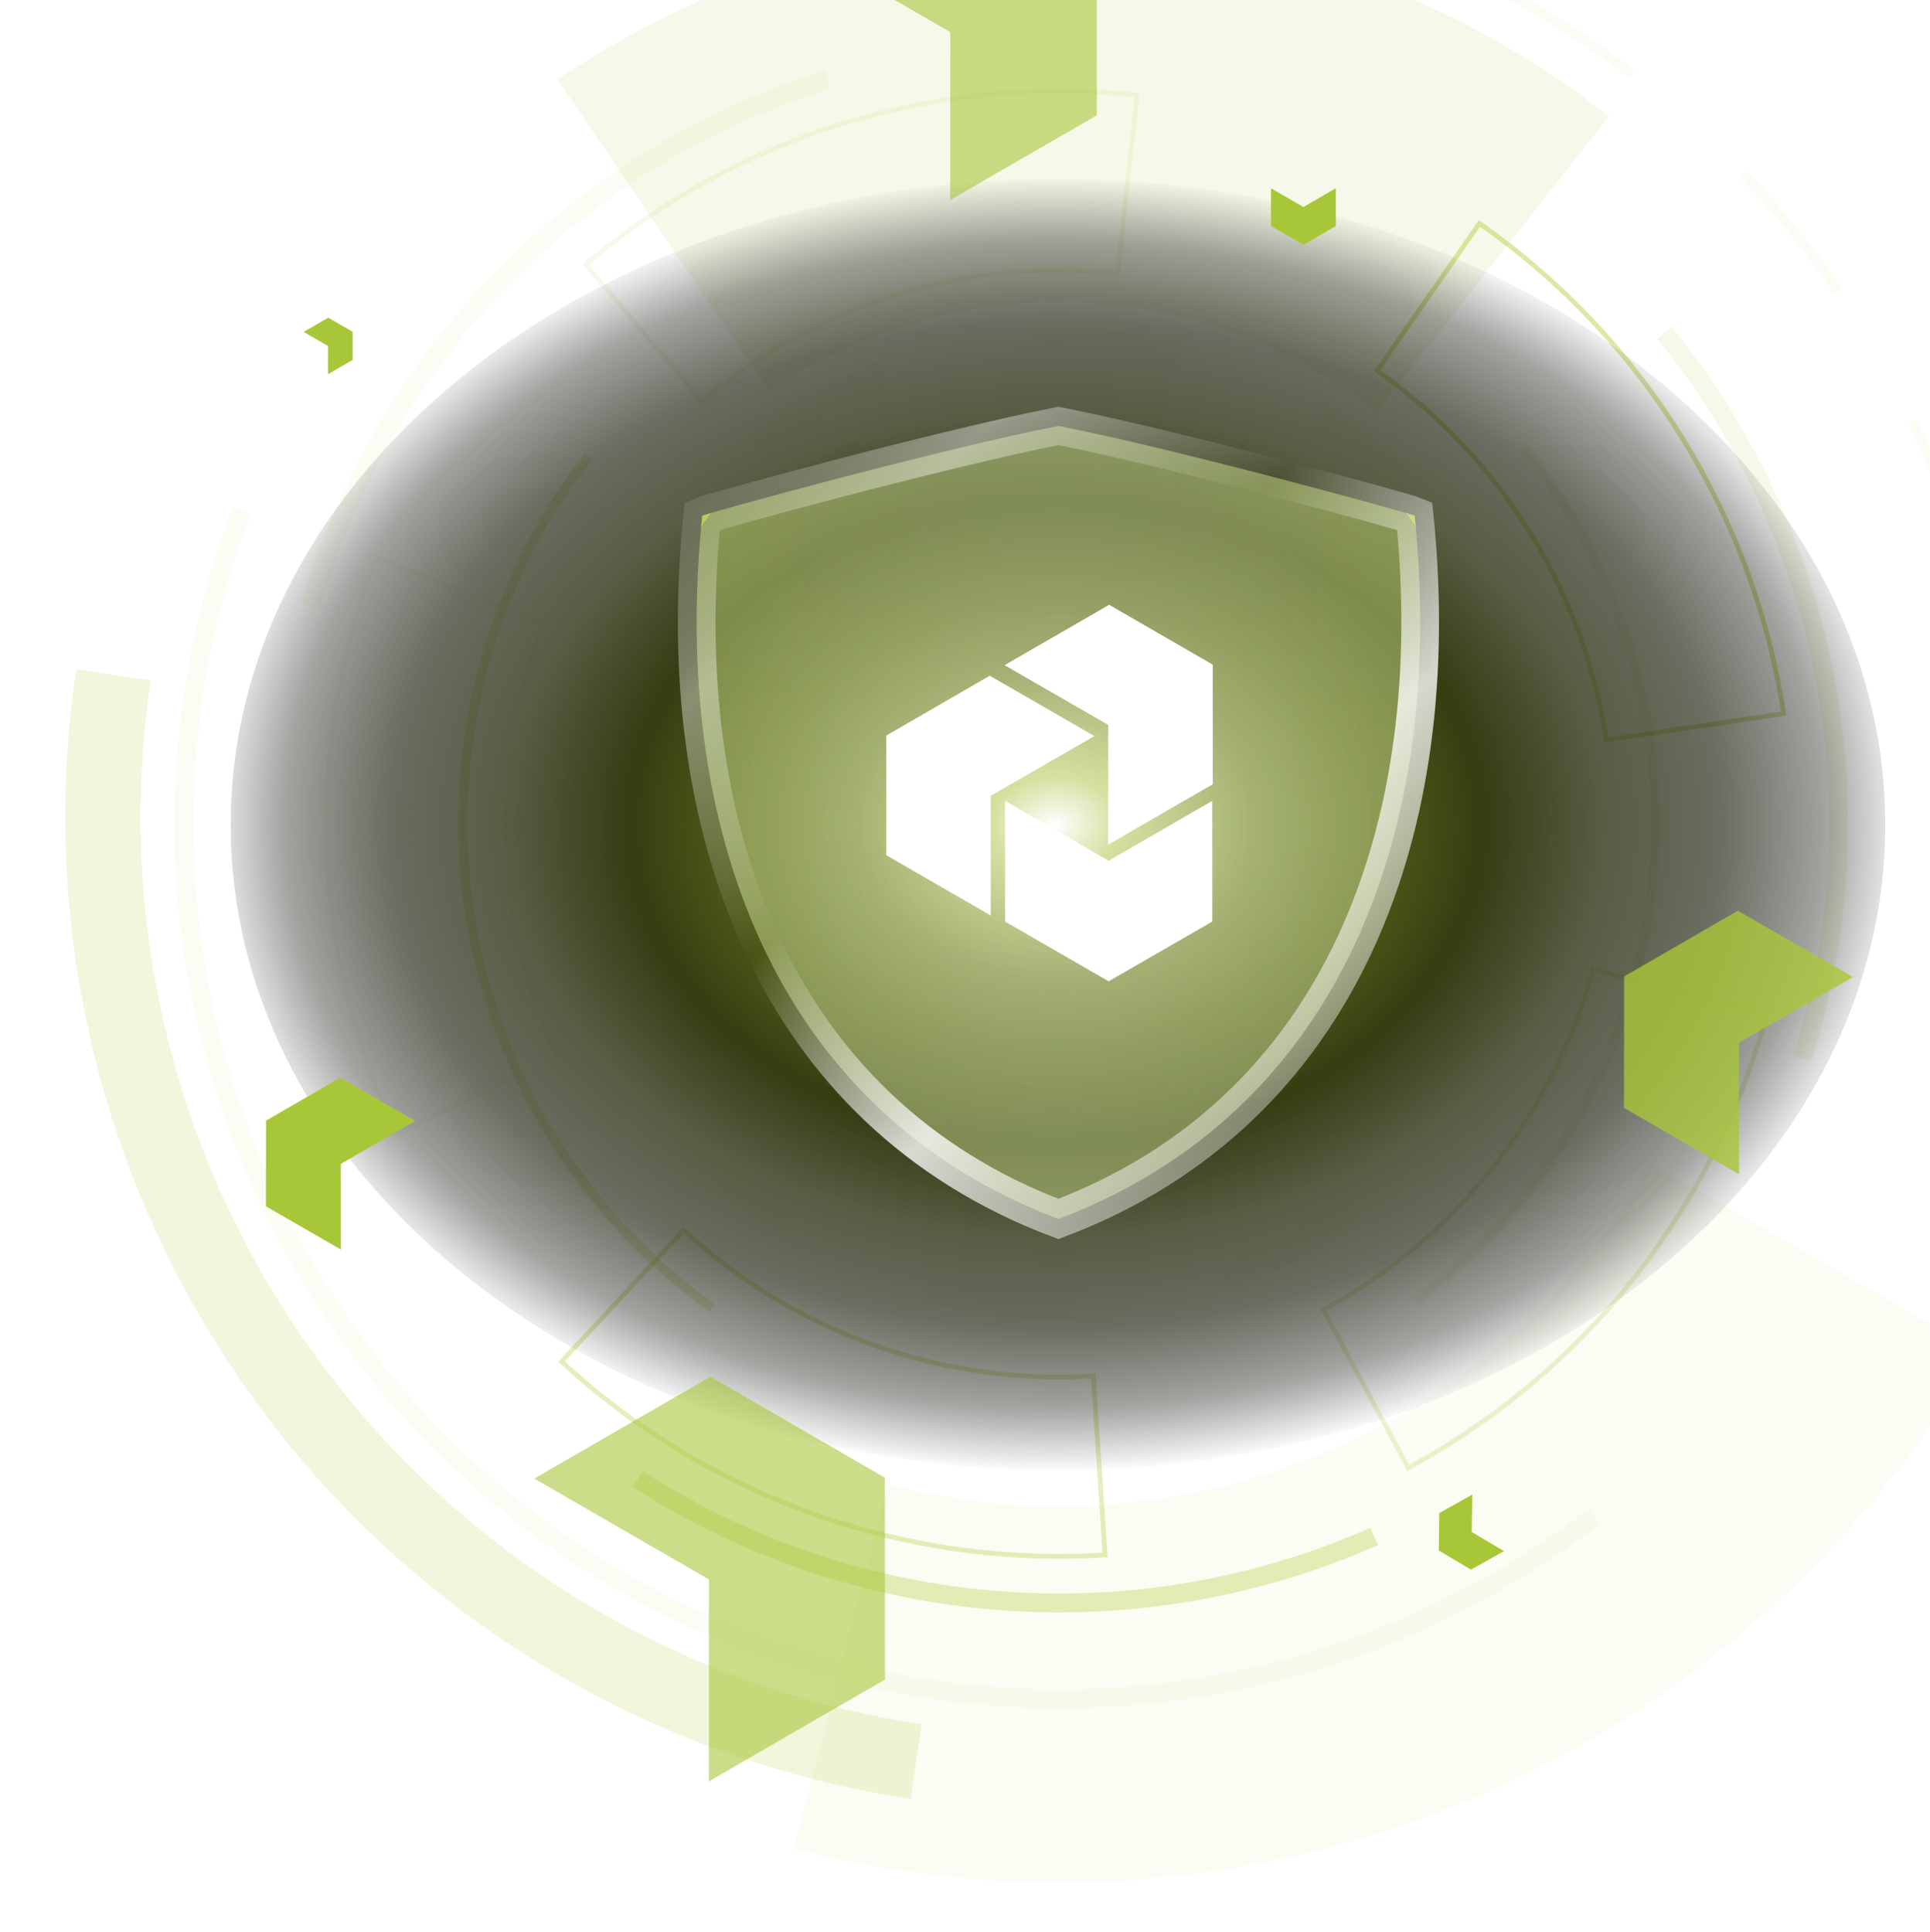 <svg width="820" height="821" viewBox="0 0 820 821" fill="none" xmlns="http://www.w3.org/2000/svg">
<path d="M281.839 99.964C334.281 64.374 396.684 46.385 460.024 48.598C523.363 50.811 584.358 73.112 634.188 112.275" stroke="#A7C520" stroke-opacity="0.1" stroke-width="160"/>
<path d="M770.833 534.299C730.463 604.576 668.136 659.654 593.426 691.07C518.717 722.487 435.758 728.505 357.297 708.198" stroke="#A7C520" stroke-opacity="0.05" stroke-width="160"/>
<path d="M483.138 40.415L474.786 116.147C443.221 112.801 411.303 115.88 380.954 125.201C350.605 134.523 322.462 149.891 298.217 170.378L248.795 112.392C280.95 85.163 318.3 64.742 358.584 52.369C398.869 39.996 441.243 35.931 483.138 40.415Z" stroke="#A7C520" stroke-opacity="0.1" stroke-width="2"/>
<path d="M649.819 226.007C633.079 199.031 611.053 175.726 585.069 157.495L628.565 94.94C663.082 119.105 692.338 150.027 714.557 185.835C736.777 221.643 751.495 261.586 757.822 303.243L682.459 314.443C677.66 283.067 666.558 252.983 649.819 226.007Z" stroke="#A7C520" stroke-opacity="0.4" stroke-width="2"/>
<path d="M634.384 495.959C654.089 471.067 668.547 442.445 676.891 411.82L750.487 431.536C739.453 472.201 720.278 510.206 694.122 543.248C667.966 576.291 635.376 603.676 598.33 623.75L562.248 556.645C590.14 541.494 614.679 520.852 634.384 495.959Z" stroke="#A7C520" stroke-opacity="0.2" stroke-width="2"/>
<path d="M238.567 578.553L290.486 522.791C313.808 544.321 341.25 560.91 371.161 571.553C401.072 582.197 432.824 586.673 464.505 584.715L469.528 660.74C427.476 663.383 385.321 657.462 345.618 643.334C305.915 629.206 269.497 607.166 238.567 578.553Z" stroke="#A7C520" stroke-opacity="0.3" stroke-width="2"/>
<path d="M159.888 236.969L230.791 264.857C219.299 294.444 213.914 326.055 214.965 357.786C216.017 389.516 223.482 420.702 236.907 449.464L168.004 481.983C150.143 443.821 140.212 402.427 138.817 360.308C137.422 318.19 144.592 276.23 159.888 236.969Z" stroke="#A7C520" stroke-opacity="0.05" stroke-width="2"/>
<path d="M389.21 748.533C336.5 740.604 285.867 722.37 240.204 694.872C194.54 667.375 154.74 631.153 123.075 588.274C91.41 545.395 68.501 496.699 55.655 444.966C42.809 393.234 40.279 339.477 48.209 286.767" stroke="#A7C520" stroke-opacity="0.15" stroke-width="32"/>
<path d="M569.154 182.746C591.118 198.393 609.785 218.214 624.09 241.076C638.394 263.937 648.055 289.393 652.521 315.988C656.988 342.584 656.172 369.798 650.121 396.079C644.07 422.359 632.902 447.19 617.254 469.154C601.607 491.118 581.786 509.785 558.924 524.09C536.063 538.394 510.607 548.055 484.012 552.521C457.416 556.988 430.202 556.172 403.921 550.121C377.641 544.07 352.81 532.902 330.846 517.254C308.882 501.607 290.215 481.786 275.91 458.924C261.606 436.063 251.945 410.607 247.479 384.012C243.012 357.416 243.828 330.201 249.879 303.921C255.93 277.641 267.098 252.81 282.746 230.846C298.393 208.882 318.214 190.215 341.076 175.91C363.938 161.606 389.393 151.945 415.988 147.479C442.584 143.012 469.799 143.828 496.079 149.879C522.359 155.93 547.19 167.098 569.154 182.746L569.154 182.746Z" stroke="#A7C520" stroke-opacity="0.03" stroke-width="12" stroke-dasharray="64 64"/>
<path d="M528.556 238.753C543.112 249.123 555.482 262.258 564.962 277.408C574.441 292.559 580.843 309.428 583.803 327.053C586.763 344.678 586.223 362.713 582.213 380.129C578.203 397.545 570.802 414 560.432 428.556C550.062 443.112 536.927 455.482 521.777 464.962C506.626 474.441 489.757 480.844 472.132 483.803C454.507 486.763 436.472 486.223 419.056 482.213C401.64 478.203 385.184 470.802 370.629 460.432C356.073 450.062 343.703 436.927 334.223 421.777C324.744 406.626 318.341 389.757 315.381 372.132C312.422 354.507 312.962 336.472 316.972 319.056C320.982 301.64 328.383 285.184 338.753 270.629C349.123 256.073 362.258 243.703 377.408 234.223C392.559 224.744 409.428 218.341 427.053 215.381C444.678 212.422 462.713 212.962 480.129 216.972C497.545 220.982 514 228.383 528.556 238.753L528.556 238.753Z" stroke="#A7C520" stroke-opacity="0.05" stroke-width="8" stroke-dasharray="128 128"/>
<path d="M512.509 262.256C524.032 270.465 533.825 280.863 541.329 292.857C548.833 304.85 553.902 318.204 556.245 332.157C558.588 346.109 558.16 360.386 554.986 374.173C551.811 387.96 545.952 400.987 537.743 412.509C529.534 424.032 519.136 433.825 507.143 441.329C495.149 448.833 481.795 453.902 467.843 456.245C453.89 458.588 439.613 458.16 425.826 454.986C412.039 451.811 399.012 445.952 387.49 437.743C375.967 429.534 366.174 419.136 358.67 407.143C351.166 395.149 346.098 381.795 343.754 367.843C341.411 353.89 341.839 339.613 345.014 325.826C348.188 312.039 354.047 299.012 362.256 287.49C370.465 275.967 380.863 266.174 392.857 258.67C404.85 251.166 418.204 246.098 432.157 243.754C446.109 241.411 460.386 241.839 474.173 245.014C487.96 248.188 500.987 254.047 512.509 262.256L512.509 262.256Z" stroke="#A7C520" stroke-opacity="0.1" stroke-width="2"/>
<path d="M544.577 217.244C562.011 229.664 576.828 245.396 588.181 263.543C599.535 281.689 607.204 301.894 610.749 323.004C614.294 344.113 613.647 365.715 608.844 386.574C604.041 407.434 595.176 427.143 582.756 444.577C570.336 462.011 554.604 476.828 536.457 488.181C518.311 499.535 498.106 507.204 476.996 510.749C455.887 514.294 434.285 513.647 413.426 508.844C392.566 504.041 372.856 495.176 355.423 482.756C337.989 470.336 323.172 454.604 311.818 436.457C300.465 418.311 292.796 398.106 289.251 376.996C285.706 355.887 286.353 334.285 291.156 313.425C295.959 292.566 304.824 272.856 317.244 255.423C329.664 237.989 345.396 223.172 363.543 211.818C381.689 200.465 401.894 192.796 423.004 189.251C444.113 185.706 465.715 186.353 486.575 191.156C507.434 195.959 527.144 204.824 544.577 217.244L544.577 217.244Z" stroke="#A7C520" stroke-opacity="0.1" stroke-width="2"/>
<path d="M677.417 644.241C613.233 693.848 534.59 721.108 453.474 721.866C372.357 722.623 293.218 696.837 228.119 648.438C163.02 600.039 115.532 531.681 92.893 453.784C70.254 375.887 73.706 292.725 102.724 216.973" stroke="#A7C520" stroke-opacity="0.05" stroke-width="8"/>
<path d="M583.822 652.915C533.721 675.049 478.912 684.41 424.304 680.16C369.696 675.91 316.995 658.181 270.922 628.562" stroke="#A7C520" stroke-opacity="0.3" stroke-width="8"/>
<path d="M131.958 257.723C147.22 205.12 175.292 157.123 213.659 118.033C252.026 78.943 299.489 49.979 351.798 33.737" stroke="#A7C520" stroke-opacity="0.05" stroke-width="8"/>
<path d="M707.253 141.465C741.744 184.014 765.143 234.454 775.354 288.266C785.564 342.079 782.268 397.584 765.759 449.809" stroke="#A7C520" stroke-opacity="0.1" stroke-width="8"/>
<path d="M646.71 189.805C668.229 216.351 684.164 246.97 693.559 279.826C702.955 312.681 705.617 347.096 701.387 381.006C697.156 414.915 686.12 447.621 668.94 477.161C651.76 506.701 628.79 532.467 601.409 552.912" stroke="#A7C520" stroke-opacity="0.1" stroke-width="4"/>
<path d="M302.73 555.939C274.941 536.051 251.456 510.755 233.682 481.569C215.909 452.382 204.213 419.906 199.298 386.088C194.383 352.271 196.35 317.809 205.079 284.771C213.809 251.732 229.122 220.797 250.1 193.821" stroke="#A7C520" stroke-opacity="0.2" stroke-width="4"/>
<path d="M269.521 349.593C269.521 316.693 278.493 284.416 295.473 256.237C312.452 228.057 336.796 205.042 365.883 189.669" stroke="#A7C520" stroke-opacity="0.1" stroke-width="8"/>
<path d="M555.998 224.609C578.804 243.888 595.92 269.022 605.504 297.305C615.088 325.589 616.777 355.95 610.389 385.122" stroke="#A7C520" stroke-opacity="0.1" stroke-width="8"/>
<path d="M518.911 -44.855C582.043 -33.892 641.621 -7.934 692.638 30.835C743.656 69.604 784.622 120.052 812.095 177.941C839.568 235.829 852.745 299.466 850.519 363.504C848.292 427.542 830.727 490.111 799.3 545.951" stroke="#A7C520" stroke-opacity="0.05" stroke-width="4" stroke-dasharray="64 64"/>
<circle cx="449.5" cy="349.5" r="333.5" fill="url(#paint0_radial_113_809)"/>
<path style="mix-blend-mode:screen" d="M449.496 625C255.374 625 98 502.1 98 350.5C98 198.9 255.376 76 449.496 76C643.617 76 801 198.9 801 350.5C801 502.1 643.629 625 449.496 625Z" fill="url(#paint1_radial_113_809)"/>
<path d="M298.36 219.162C301.651 217.753 397.682 191.274 449.693 181C501.705 191.274 597.735 217.753 601.026 219.162C614.543 350.968 570.739 472.206 449.673 518C328.607 472.206 284.844 350.968 298.36 219.162Z" fill="white" fill-opacity="0.2"/>
<path d="M298.36 219.162C301.651 217.753 397.682 191.274 449.693 181C501.705 191.274 597.735 217.753 601.026 219.162C614.543 350.968 570.739 472.206 449.673 518C328.607 472.206 284.844 350.968 298.36 219.162Z" fill="url(#paint2_radial_113_809)"/>
<path d="M298.36 219.162C301.651 217.753 397.682 191.274 449.693 181C501.705 191.274 597.735 217.753 601.026 219.162C614.543 350.968 570.739 472.206 449.673 518C328.607 472.206 284.844 350.968 298.36 219.162Z" stroke="url(#paint3_linear_113_809)" stroke-width="16"/>
<g filter="url(#filter0_d_113_809)">
<path d="M471.035 361.752L427.019 336.302V387.606L471.035 413L515.066 387.606V336.302L471.035 361.752Z" fill="white" style="mix-blend-mode:soft-light"/>
<path d="M471.245 253L426.81 278.659L470.868 304.053L470.84 354.91L515.276 329.251L515.248 278.436L471.245 253Z" fill="white" style="mix-blend-mode:soft-light"/>
<path d="M376.539 308.561L376.511 359.39L420.946 385.036L420.919 334.192L464.977 308.784L420.528 283.139L376.539 308.561Z" fill="white" style="mix-blend-mode:soft-light"/>
</g>
<g filter="url(#filter1_f_113_809)">
<path d="M113.02 476.21L113 512.62L144.83 530.99L144.81 494.57L176.37 476.37L144.53 458L113.02 476.21Z" fill="#A7C739"/>
</g>
<g filter="url(#filter2_f_113_809)">
<path d="M139.465 135L129 141.043L139.376 147.023L139.369 159L149.834 152.957L149.827 140.99L139.465 135Z" fill="#A7C739"/>
</g>
<g filter="url(#filter3_f_113_809)">
<path d="M625.295 651.022L625.496 635.113L611.497 642.972L611.311 658.873L624.985 666.997L638.984 659.138L625.295 651.022Z" fill="#A7C739"/>
</g>
<g filter="url(#filter4_f_113_809)">
<path d="M690.031 414.942L690 470.812L738.842 499L738.811 443.115L787.239 415.188L738.381 387L690.031 414.942Z" fill="#A7C739" fill-opacity="0.8"/>
</g>
<g filter="url(#filter5_f_113_809)">
<path d="M553.774 87.964L540 80V96.054L553.774 104L567.552 96.054V80L553.774 87.964Z" fill="#A7C739"/>
</g>
<g filter="url(#filter6_f_113_809)">
<path d="M404.284 -58L342 -21.995L403.755 13.637L403.716 85L466 48.995L465.961 -22.309L404.284 -58Z" fill="#A7C739" fill-opacity="0.6"/>
</g>
<g filter="url(#filter7_f_113_809)">
<path d="M301.841 585L227 628.306L301.206 671.165L301.159 757L376 713.694L375.953 627.929L301.841 585Z" fill="#A7C739" fill-opacity="0.6"/>
</g>
<defs>
<filter id="filter0_d_113_809" x="360.511" y="241" width="170.766" height="192" filterUnits="userSpaceOnUse" color-interpolation-filters="sRGB">
<feFlood flood-opacity="0" result="BackgroundImageFix"/>
<feColorMatrix in="SourceAlpha" type="matrix" values="0 0 0 0 0 0 0 0 0 0 0 0 0 0 0 0 0 0 127 0" result="hardAlpha"/>
<feOffset dy="4"/>
<feGaussianBlur stdDeviation="8"/>
<feComposite in2="hardAlpha" operator="out"/>
<feColorMatrix type="matrix" values="0 0 0 0 0 0 0 0 0 0 0 0 0 0 0 0 0 0 0.1 0"/>
<feBlend mode="normal" in2="BackgroundImageFix" result="effect1_dropShadow_113_809"/>
<feBlend mode="normal" in="SourceGraphic" in2="effect1_dropShadow_113_809" result="shape"/>
</filter>
<filter id="filter1_f_113_809" x="89" y="434" width="111.37" height="120.99" filterUnits="userSpaceOnUse" color-interpolation-filters="sRGB">
<feFlood flood-opacity="0" result="BackgroundImageFix"/>
<feBlend mode="normal" in="SourceGraphic" in2="BackgroundImageFix" result="shape"/>
<feGaussianBlur stdDeviation="12" result="effect1_foregroundBlur_113_809"/>
</filter>
<filter id="filter2_f_113_809" x="125" y="131" width="28.834" height="32" filterUnits="userSpaceOnUse" color-interpolation-filters="sRGB">
<feFlood flood-opacity="0" result="BackgroundImageFix"/>
<feBlend mode="normal" in="SourceGraphic" in2="BackgroundImageFix" result="shape"/>
<feGaussianBlur stdDeviation="2" result="effect1_foregroundBlur_113_809"/>
</filter>
<filter id="filter3_f_113_809" x="607.312" y="631.113" width="35.672" height="39.883" filterUnits="userSpaceOnUse" color-interpolation-filters="sRGB">
<feFlood flood-opacity="0" result="BackgroundImageFix"/>
<feBlend mode="normal" in="SourceGraphic" in2="BackgroundImageFix" result="shape"/>
<feGaussianBlur stdDeviation="2" result="effect1_foregroundBlur_113_809"/>
</filter>
<filter id="filter4_f_113_809" x="658" y="355" width="161.238" height="176" filterUnits="userSpaceOnUse" color-interpolation-filters="sRGB">
<feFlood flood-opacity="0" result="BackgroundImageFix"/>
<feBlend mode="normal" in="SourceGraphic" in2="BackgroundImageFix" result="shape"/>
<feGaussianBlur stdDeviation="16" result="effect1_foregroundBlur_113_809"/>
</filter>
<filter id="filter5_f_113_809" x="536" y="76" width="35.552" height="32" filterUnits="userSpaceOnUse" color-interpolation-filters="sRGB">
<feFlood flood-opacity="0" result="BackgroundImageFix"/>
<feBlend mode="normal" in="SourceGraphic" in2="BackgroundImageFix" result="shape"/>
<feGaussianBlur stdDeviation="2" result="effect1_foregroundBlur_113_809"/>
</filter>
<filter id="filter6_f_113_809" x="278" y="-122" width="252" height="271" filterUnits="userSpaceOnUse" color-interpolation-filters="sRGB">
<feFlood flood-opacity="0" result="BackgroundImageFix"/>
<feBlend mode="normal" in="SourceGraphic" in2="BackgroundImageFix" result="shape"/>
<feGaussianBlur stdDeviation="32" result="effect1_foregroundBlur_113_809"/>
</filter>
<filter id="filter7_f_113_809" x="163" y="521" width="277" height="300" filterUnits="userSpaceOnUse" color-interpolation-filters="sRGB">
<feFlood flood-opacity="0" result="BackgroundImageFix"/>
<feBlend mode="normal" in="SourceGraphic" in2="BackgroundImageFix" result="shape"/>
<feGaussianBlur stdDeviation="32" result="effect1_foregroundBlur_113_809"/>
</filter>
<radialGradient id="paint0_radial_113_809" cx="0" cy="0" r="1" gradientUnits="userSpaceOnUse" gradientTransform="translate(449.5 349.5) rotate(90) scale(333.5)">
<stop stop-color="white" stop-opacity="0.1"/>
<stop offset="1" stop-color="white" stop-opacity="0"/>
</radialGradient>
<radialGradient id="paint1_radial_113_809" cx="0" cy="0" r="1" gradientUnits="userSpaceOnUse" gradientTransform="translate(448.443 350.298) rotate(90) scale(274.297 363.934)">
<stop stop-color="white"/>
<stop offset="0.075" stop-color="#BED06D"/>
<stop offset="0.237" stop-color="#738230"/>
<stop offset="0.349" stop-color="#556219"/>
<stop offset="0.497" stop-color="#353D12"/>
<stop offset="0.64" stop-color="#2D3213" stop-opacity="0.79"/>
<stop offset="0.775" stop-color="#1E210E" stop-opacity="0.66"/>
<stop offset="0.899" stop-color="#0C0E06" stop-opacity="0.38"/>
<stop offset="1" stop-opacity="0"/>
</radialGradient>
<radialGradient id="paint2_radial_113_809" cx="0" cy="0" r="1" gradientUnits="userSpaceOnUse" gradientTransform="translate(449.692 349.5) rotate(90.328) scale(208.503 190.18)">
<stop stop-color="white" stop-opacity="0.2"/>
<stop offset="1" stop-color="#A7C739" stop-opacity="0.4"/>
<stop offset="1" stop-color="#A7C739"/>
</radialGradient>
<linearGradient id="paint3_linear_113_809" x1="603.385" y1="518" x2="296" y2="181" gradientUnits="userSpaceOnUse">
<stop stop-color="white" stop-opacity="0"/>
<stop offset="0.366" stop-color="white" stop-opacity="0.8"/>
<stop offset="0.599" stop-color="white" stop-opacity="0"/>
<stop offset="0.817" stop-color="white" stop-opacity="0.4"/>
<stop offset="1" stop-color="white" stop-opacity="0"/>
</linearGradient>
</defs>
</svg>
